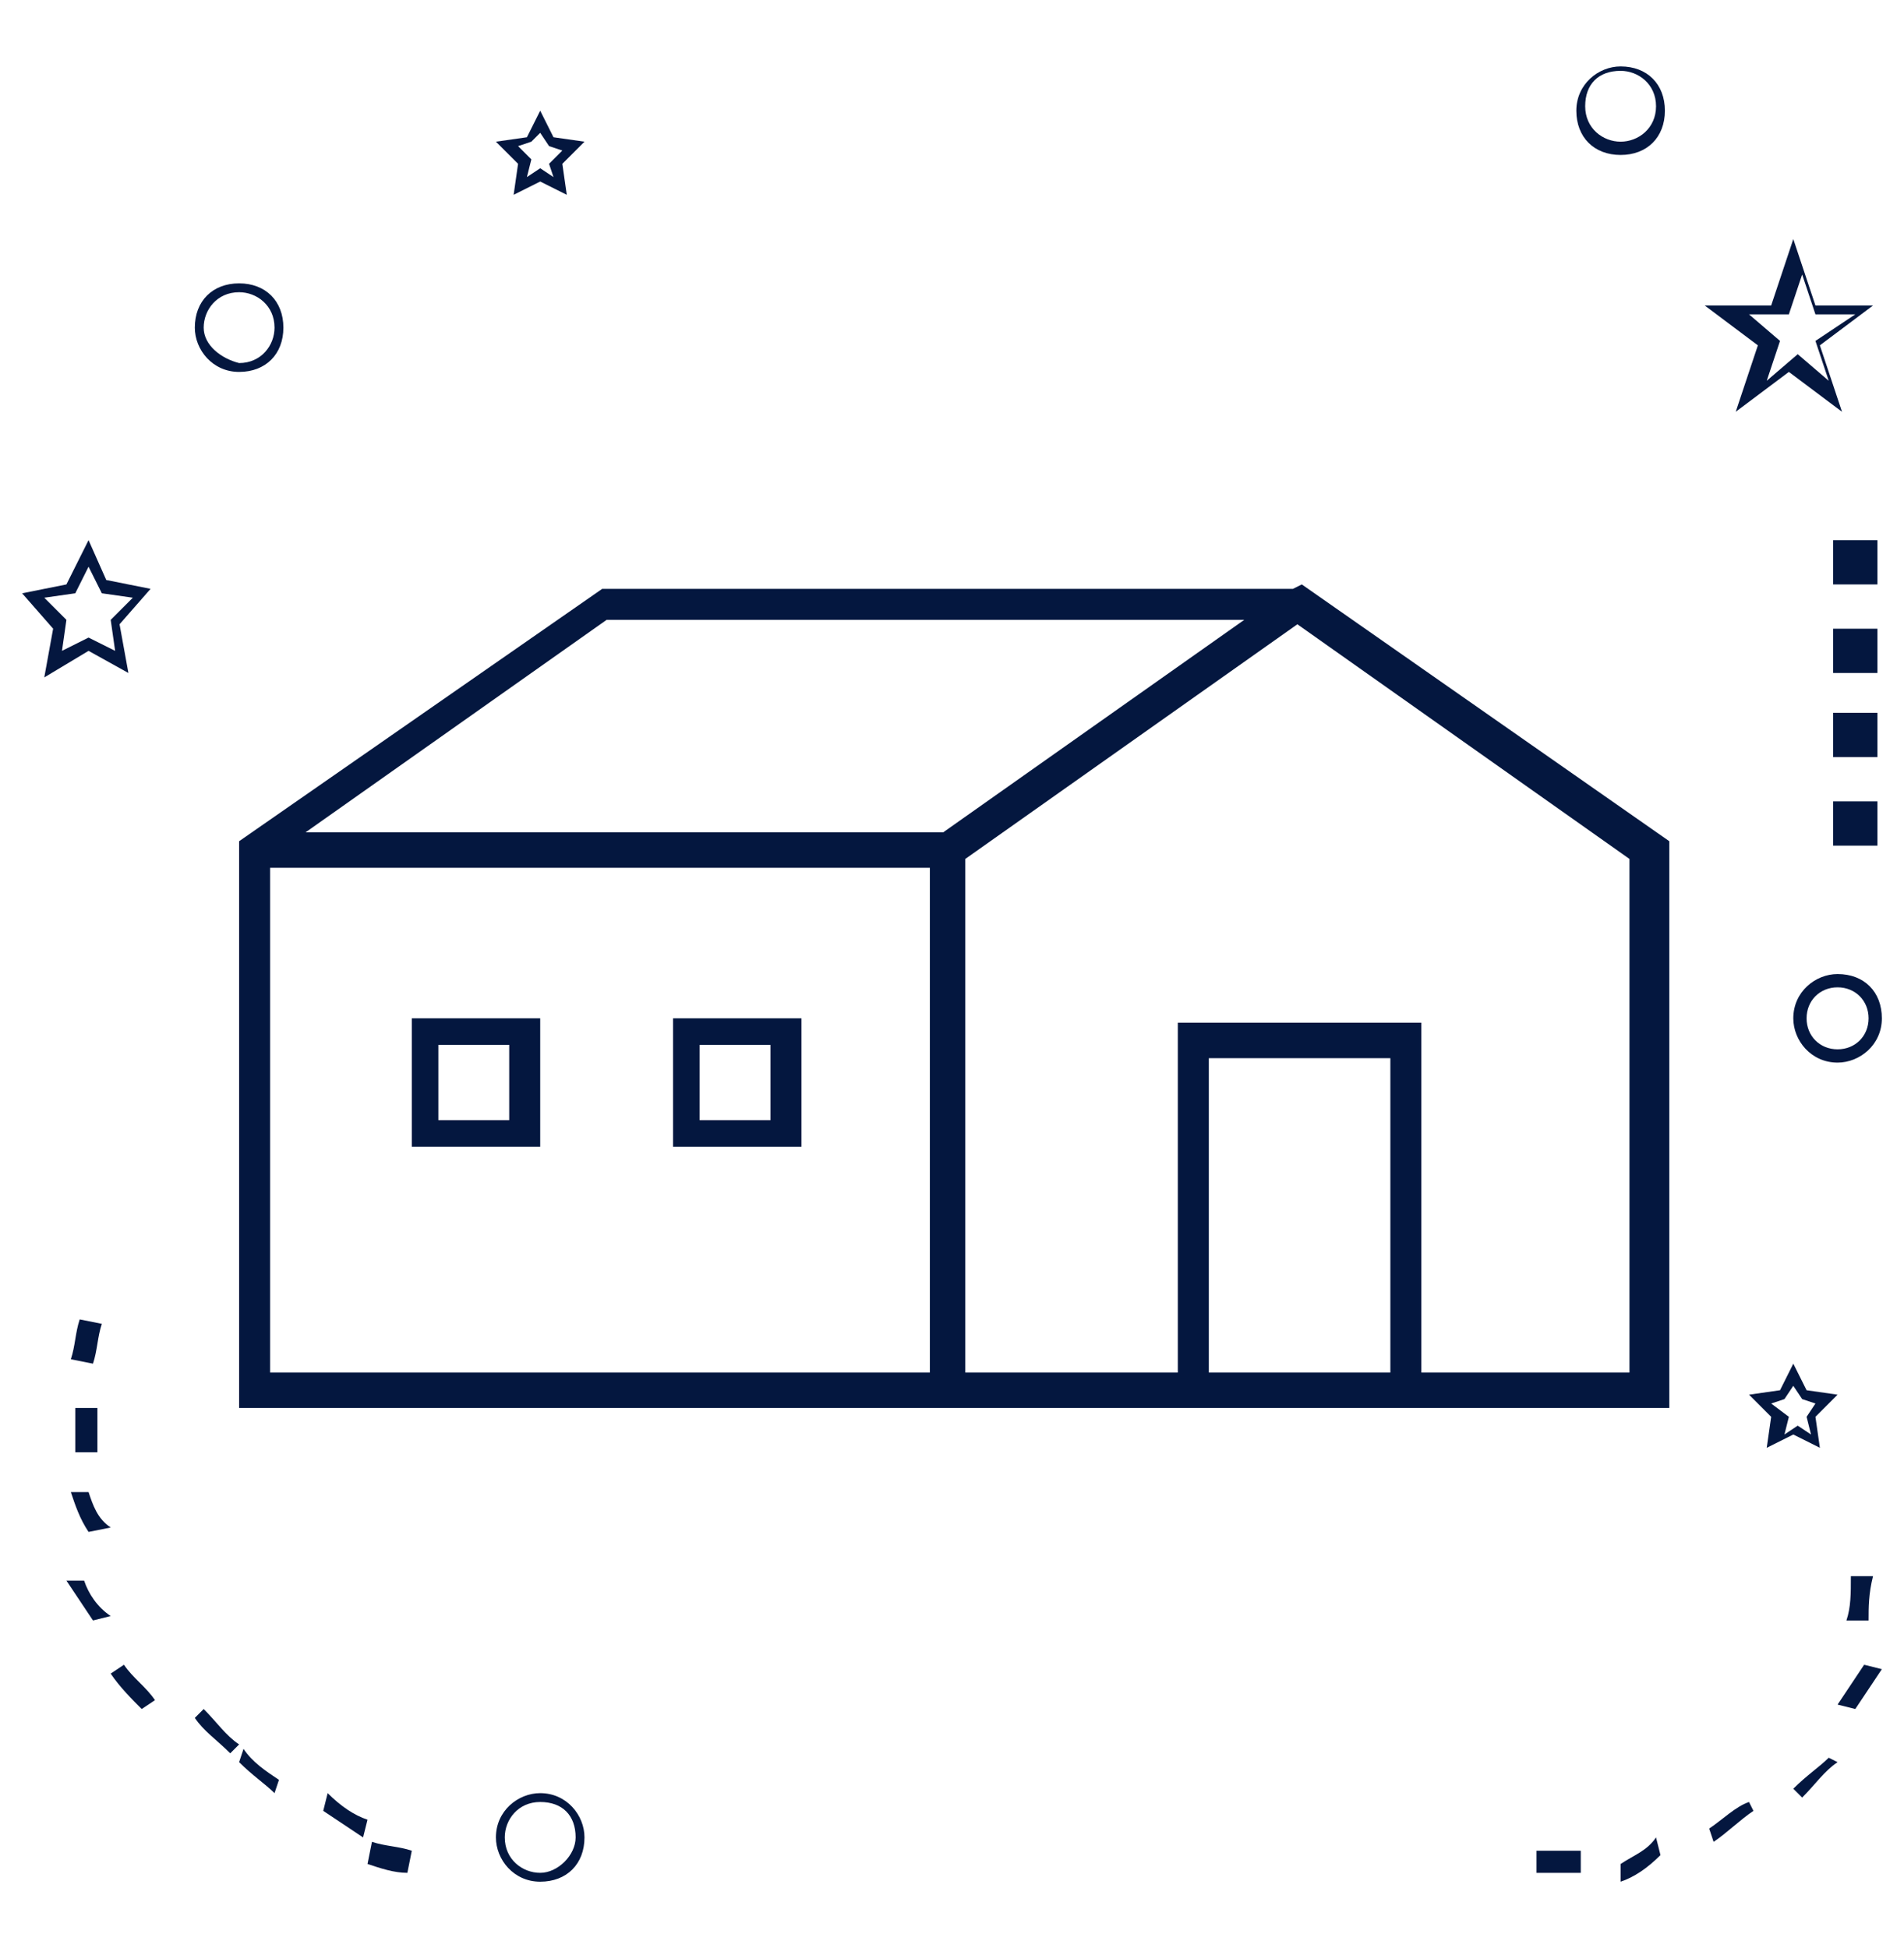 <?xml version="1.0" encoding="UTF-8"?> <!-- Generator: Adobe Illustrator 23.0.0, SVG Export Plug-In . SVG Version: 6.00 Build 0) --> <svg xmlns="http://www.w3.org/2000/svg" xmlns:xlink="http://www.w3.org/1999/xlink" id="Layer_1" x="0px" y="0px" viewBox="0 0 43 44" style="enable-background:new 0 0 43 44;" xml:space="preserve"> <style type="text/css"> .st0{fill:#04173F;} .st1{fill-rule:evenodd;clip-rule:evenodd;fill:#04173F;} </style> <title>noun_Home_1884439_000000</title> <desc>Created with Sketch.</desc> <g id="Our-Selling-Approach"> <g transform="translate(-522, -2131)"> <g id="Unlocking-Your-Potential" transform="translate(46, 2033)"> <g id="noun_Home_1884439_000000" transform="translate(476, 98)"> <path id="Shape" class="st0" d="M29.2,13.3H13.6L5.4,19v12.8h15.7h0.4h5.1h5.6h5.5V19l-8.3-5.8L29.2,13.3z M21.1,31H6.1V19.6 h14.9V31z M21.3,18.8H6.9l6.8-4.8h14.4L21.3,18.8z M31.4,31h-4.1v-7.1h4.1V31z M36.9,31h-4.8v-7.9h-5.5V31h-4.8V19.4l7.5-5.3 l7.5,5.3V31z"></path> <path class="st0" d="M12.2,23H9.3v2.9h2.9V23z M11.6,25.3H9.9v-1.7h1.6V25.3z"></path> <path class="st0" d="M18.1,23h-2.9v2.9h2.9V23z M17.4,25.3h-1.6v-1.7h1.6V25.3z"></path> <path class="st0" d="M12.2,40.5c-0.5,0-1,0.4-1,1c0,0.5,0.4,1,1,1s1-0.4,1-1C13.2,41,12.8,40.5,12.2,40.5z M12.2,42.3 c-0.4,0-0.8-0.3-0.8-0.8c0-0.4,0.3-0.8,0.8-0.8s0.8,0.3,0.8,0.8C13,41.9,12.6,42.3,12.2,42.3z"></path> <path class="st0" d="M2,12.2l-0.5,1l-1,0.2l0.7,0.8l-0.2,1.1L2,14.7l0.9,0.5l-0.2-1.1l0.7-0.8l-1-0.2L2,12.2z M2.5,14l0.1,0.7 L2,14.4l-0.6,0.3L1.5,14L1,13.5l0.7-0.1L2,12.8l0.3,0.6l0.7,0.1L2.5,14z"></path> <path class="st0" d="M12.5,3.1l-0.3-0.6l-0.3,0.6l-0.7,0.1l0.5,0.5l-0.1,0.7l0.6-0.3l0.6,0.3l-0.1-0.7l0.5-0.5L12.5,3.1z M12.5,4l-0.3-0.2L11.9,4L12,3.6l-0.3-0.3l0.3-0.1L12.2,3l0.2,0.3l0.3,0.1l-0.3,0.3L12.5,4z"></path> <path class="st0" d="M40.5,32.4l0.6,0.3L41,32l0.5-0.5l-0.7-0.1l-0.3-0.6l-0.3,0.6l-0.7,0.1L40,32l-0.1,0.7L40.5,32.4z M40,31.7 l0.3-0.1l0.2-0.3l0.2,0.3l0.3,0.1L40.8,32l0.1,0.4l-0.3-0.2l-0.3,0.2l0.1-0.4L40,31.7z"></path> <path class="st0" d="M40.5,5.4l-0.5,1.5h-1.5l1.2,0.9l-0.5,1.5l1.2-0.9l1.2,0.9l-0.5-1.5l1.2-0.9H41L40.5,5.4z M41,7.7l0.3,0.9 l-0.7-0.6l-0.7,0.6l0.3-0.9l-0.7-0.6h0.9l0.3-0.9l0.3,0.9h0.9L41,7.7z"></path> <path class="st0" d="M36.6,1.5c-0.5,0-1,0.4-1,1s0.4,1,1,1s1-0.4,1-1S37.2,1.5,36.6,1.5z M36.6,3.2c-0.4,0-0.8-0.3-0.8-0.8 s0.3-0.8,0.8-0.8c0.4,0,0.8,0.3,0.8,0.8S37,3.2,36.6,3.2z"></path> <path class="st0" d="M41.5,22c-0.5,0-1,0.4-1,1c0,0.5,0.4,1,1,1c0.5,0,1-0.4,1-1C42.5,22.4,42.1,22,41.5,22z M41.5,23.7 c-0.4,0-0.7-0.3-0.7-0.7c0-0.4,0.3-0.7,0.7-0.7s0.7,0.3,0.7,0.7C42.2,23.4,41.9,23.7,41.5,23.7z"></path> <path class="st0" d="M4.4,7.4c0,0.5,0.4,1,1,1s1-0.4,1-1s-0.4-1-1-1S4.4,6.8,4.4,7.4z M6.2,7.4c0,0.4-0.3,0.8-0.8,0.8 C5,8.1,4.6,7.8,4.6,7.4c0-0.4,0.3-0.8,0.8-0.8C5.8,6.6,6.2,6.9,6.2,7.4z"></path> <path id="Path" class="st1" d="M8.3,42.1c0.3,0.1,0.6,0.2,0.9,0.2l0.1-0.5c-0.3-0.1-0.6-0.1-0.9-0.2L8.3,42.1z"></path> <path class="st1" d="M2.2,32.3c0-0.2,0-0.3,0-0.5l-0.5,0c0,0.2,0,0.3,0,0.5c0,0.2,0,0.3,0,0.5l0.5,0C2.2,32.6,2.2,32.4,2.2,32.3 z"></path> <path class="st1" d="M1.6,33.7c0.1,0.3,0.2,0.6,0.4,0.9l0.5-0.1C2.2,34.3,2.1,34,2,33.7L1.6,33.7z"></path> <path class="st1" d="M2.5,37.8c0.2,0.3,0.5,0.6,0.7,0.8l0.3-0.2c-0.2-0.3-0.5-0.5-0.7-0.8L2.5,37.8z"></path> <path class="st1" d="M4.4,38.8c0.2,0.3,0.5,0.5,0.8,0.8l0.2-0.2c-0.3-0.2-0.5-0.5-0.8-0.8L4.4,38.8z"></path> <path class="st1" d="M5.4,39.8c0.3,0.3,0.6,0.5,0.8,0.7l0.1-0.3c-0.3-0.2-0.6-0.4-0.8-0.7L5.4,39.8z"></path> <path class="st1" d="M7.3,40.9c0.3,0.2,0.6,0.4,0.9,0.6l0.1-0.4C8,41,7.7,40.8,7.4,40.5L7.3,40.9z"></path> <path class="st1" d="M1.5,35.7c0.2,0.3,0.4,0.6,0.6,0.9l0.4-0.1C2.2,36.3,2,36,1.9,35.7L1.5,35.7z"></path> <path class="st1" d="M2.3,29.9l-0.5-0.1c-0.1,0.3-0.1,0.6-0.2,0.9l0.5,0.1C2.2,30.5,2.2,30.2,2.3,29.9z"></path> <path class="st1" d="M41.7,36.6l0.5,0c0-0.3,0-0.6,0.1-1l-0.5,0C41.8,36,41.8,36.3,41.7,36.6z"></path> <path class="st1" d="M36.6,42.1l0,0.4c0.3-0.1,0.6-0.3,0.9-0.6l-0.1-0.4C37.2,41.8,36.9,41.9,36.6,42.1z"></path> <path class="st1" d="M38.6,41.3l0.1,0.3c0.3-0.2,0.6-0.5,0.9-0.7l-0.1-0.2C39.2,40.8,38.9,41.1,38.6,41.3z"></path> <path class="st1" d="M40.5,40.4l0.2,0.2c0.3-0.3,0.5-0.6,0.8-0.8l-0.2-0.1C41.1,39.9,40.8,40.1,40.5,40.4z"></path> <path class="st1" d="M41.5,38.5l0.4,0.1c0.2-0.3,0.4-0.6,0.6-0.9l-0.4-0.1C41.9,37.9,41.7,38.2,41.5,38.5z"></path> <path class="st1" d="M34.7,41.8l0,0.5c0.1,0,0.2,0,0.3,0c0.2,0,0.5,0,0.7,0l0-0.5C35.3,41.8,35,41.8,34.7,41.8z"></path> <rect id="Rectangle" x="41.4" y="18.1" class="st1" width="1" height="1"></rect> <rect x="41.4" y="16.1" class="st1" width="1" height="1"></rect> <rect x="41.4" y="12.2" class="st1" width="1" height="1"></rect> <rect x="41.4" y="14.2" class="st1" width="1" height="1"></rect> </g> </g> </g> </g> </svg> 